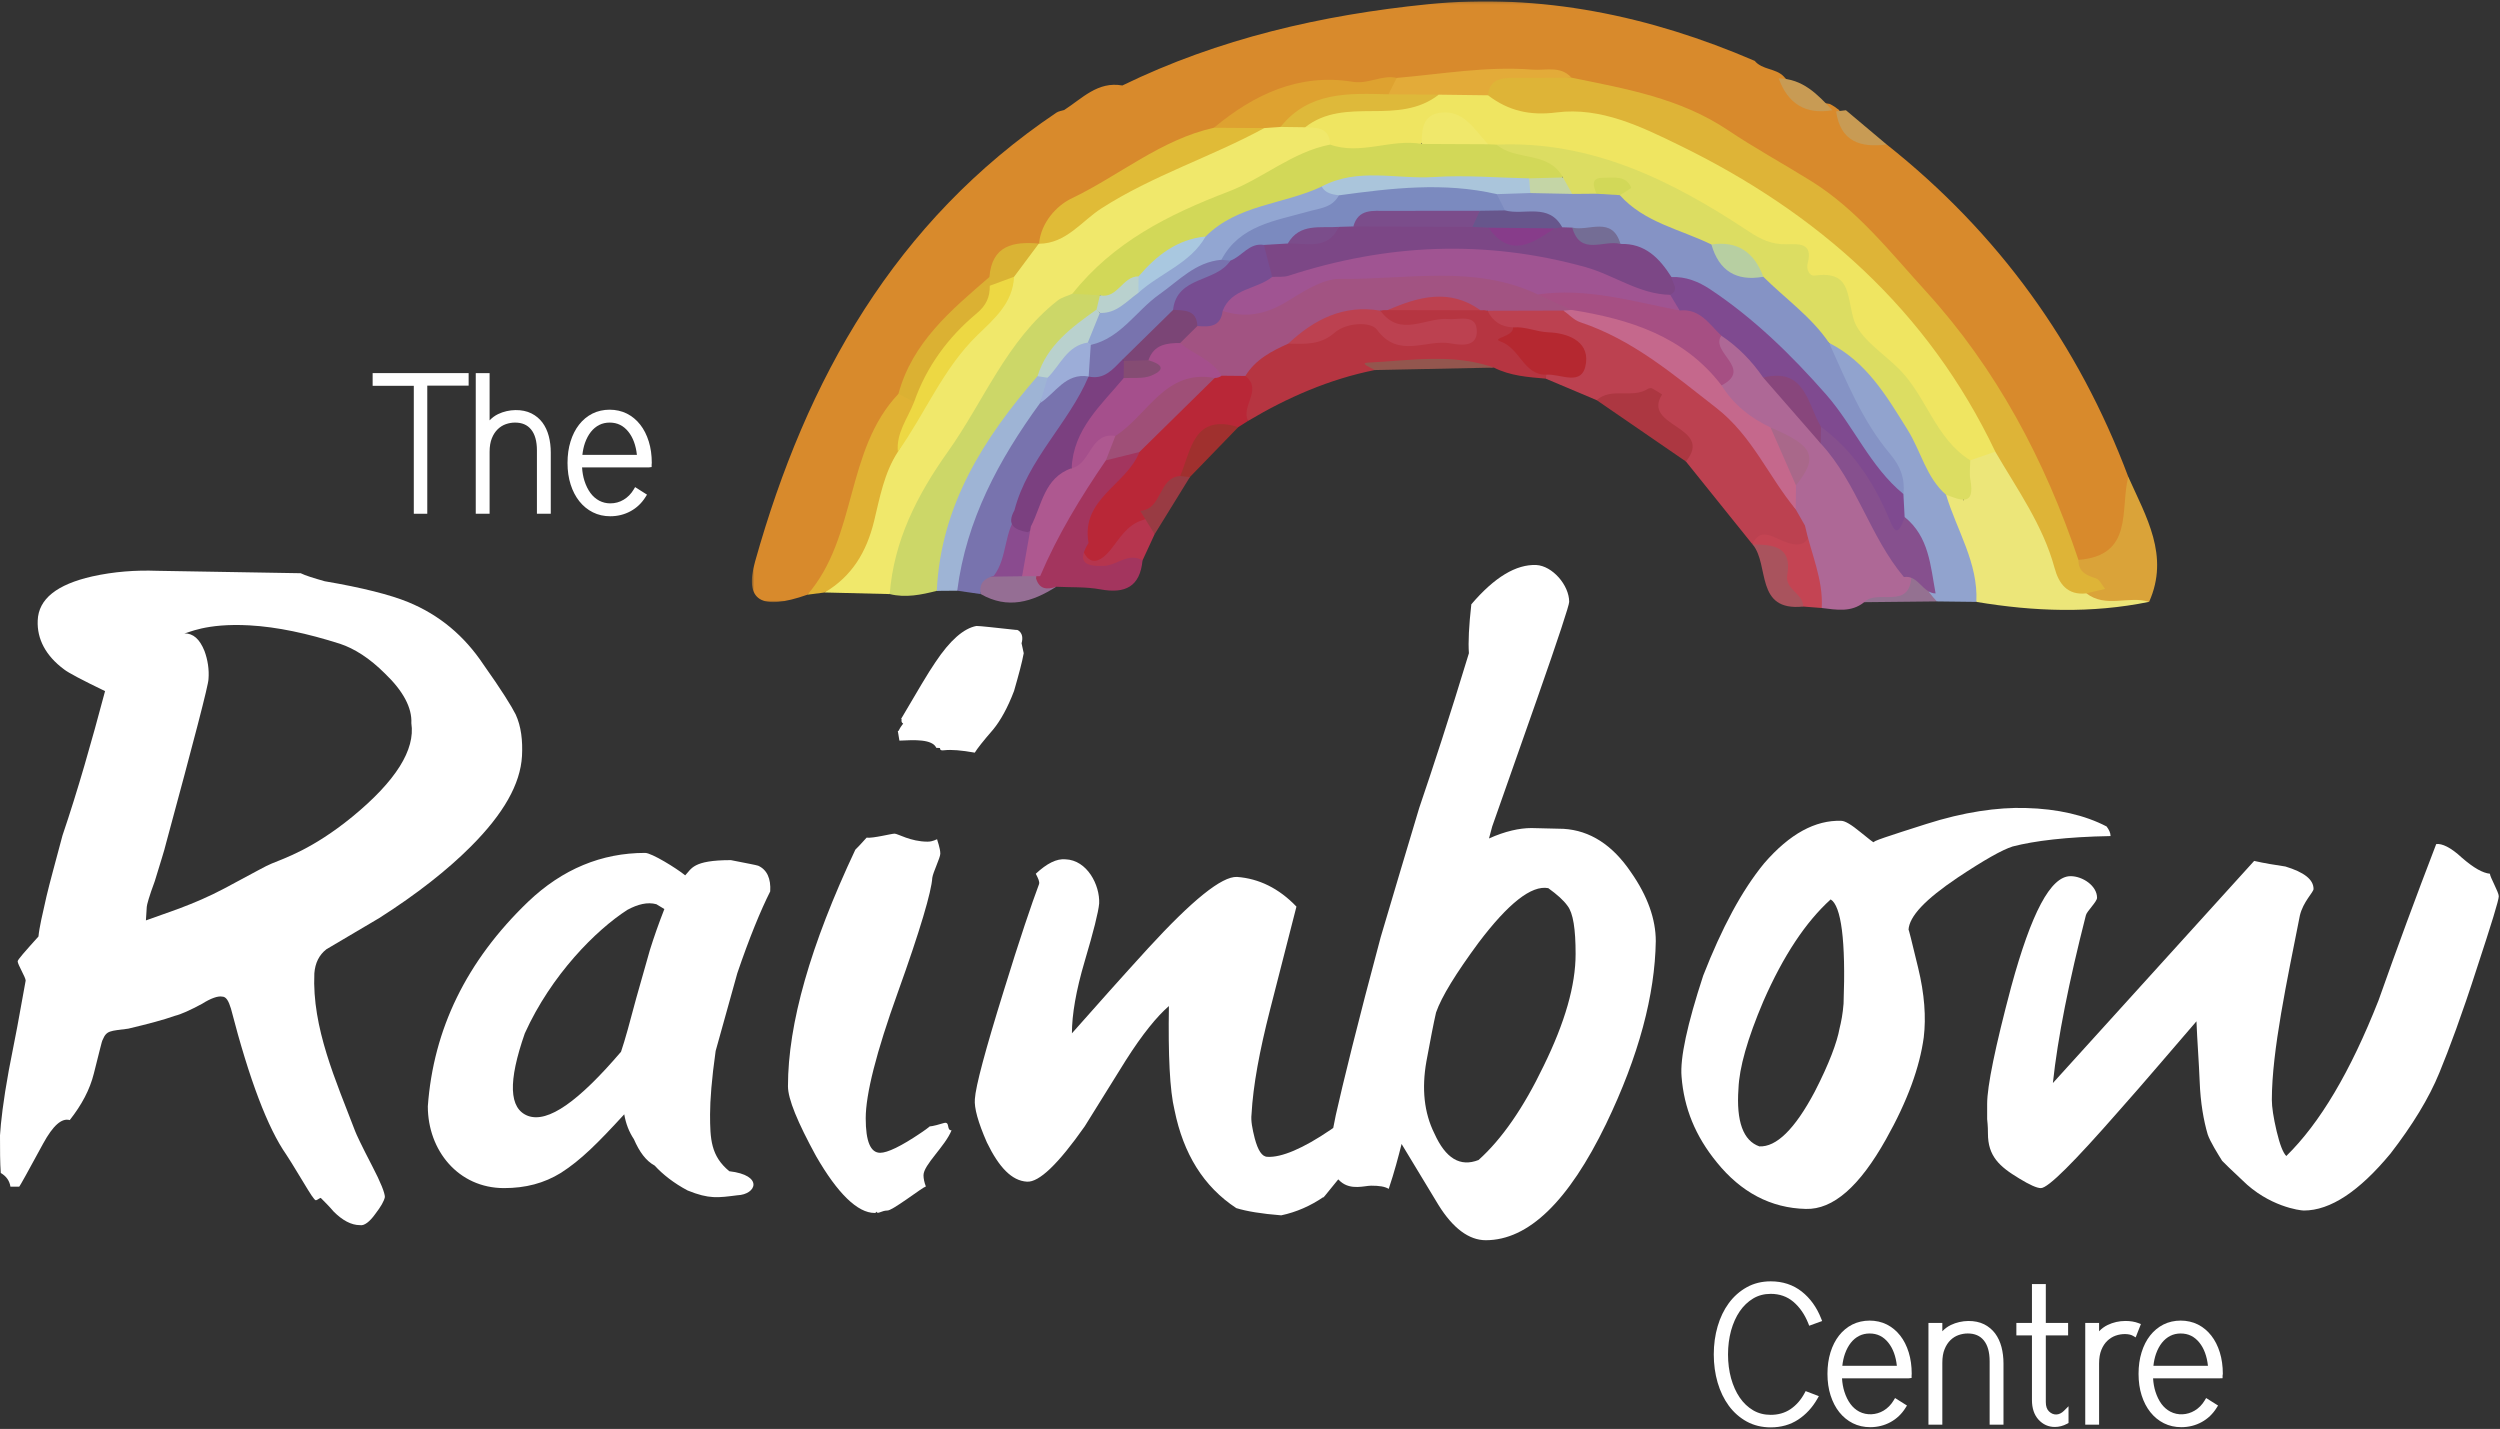 <?xml version="1.0" encoding="UTF-8"?>
<svg xmlns="http://www.w3.org/2000/svg" xmlns:xlink="http://www.w3.org/1999/xlink" width="999px" height="571px" viewBox="0 0 999 571" version="1.1">
  <rect x="0" y="0" width="999" height="571" fill="#333333" stroke="none"/>
  <title>Rainbow Centre Logo</title>
  <desc>Created with Sketch.</desc>
  <defs>
    <polygon id="path-1" points="2.565 0.177 553.964 0.177 553.964 240.206 2.565 240.206"></polygon>
  </defs>
  <g id="Page-1" stroke="none" stroke-width="1" fill="none" fill-rule="evenodd">
    <g id="Rainbow-Centre-Logo" transform="translate(0, -3)">
      <g id="Group" transform="translate(0, 226.951)" fill="#FFFFFF">
        <path d="M188.096,114.373 C178.809,123.667 166.635,133.284 151.568,142.887 L130.419,155.383 C127.532,157.635 125.929,160.841 125.614,165.001 C124.639,186.791 134.245,207.944 141.937,228.121 C142.281,229.089 144.508,233.894 148.681,241.898 C152.199,248.632 153.798,252.795 153.798,254.387 C153.49,255.997 152.199,258.246 149.969,261.139 C147.71,264.327 145.479,265.948 143.883,265.618 C140.337,265.618 136.827,263.696 133.305,260.168 C131.703,258.246 129.759,256.327 128.164,254.721 C127.224,255.047 127.224,255.363 126.249,255.685 C125.614,255.685 124.018,253.125 121.125,248.313 C117.273,241.898 115.043,238.384 114.387,237.419 C107.007,226.838 99.667,207.625 92.291,179.096 C91.316,175.901 90.344,174.291 88.749,174.291 C87.142,173.969 84.263,174.933 80.741,177.174 C75.94,179.742 72.426,181.348 69.858,181.979 C65.369,183.589 59.28,185.192 51.277,187.1 C43.901,188.082 42.617,187.752 41.014,191.596 C40.699,191.919 39.724,196.401 37.493,205.065 C35.897,211.465 32.667,217.543 27.869,223.639 C24.663,222.692 21.149,225.873 17.291,232.933 C11.206,244.146 8.004,249.916 7.684,250.242 L4.17,250.242 C3.833,247.99 2.574,246.072 0.312,244.788 C0,240.621 0,235.494 0,229.731 C0.312,224.611 1.284,215.94 3.514,203.774 C5.773,192.554 8.004,180.706 10.259,167.88 C10.259,166.607 7.057,161.472 7.057,160.196 C7.057,159.55 9.915,156.344 15.376,150.263 C15.688,146.742 16.979,141.295 18.575,134.242 C19.858,128.784 22.089,120.773 24.975,109.89 C31.067,91.947 36.528,72.724 41.982,52.216 C32.667,47.727 27.241,44.833 25.638,43.564 C18.262,38.107 14.748,31.383 15.067,24.014 C15.376,15.362 22.752,9.599 36.844,6.387 C45.504,4.468 54.163,3.826 62.795,4.142 L120.16,5.11 C122.071,6.064 125.277,7.035 129.759,8.316 C144.823,10.876 156.057,13.755 163.086,16.642 C175.603,21.777 185.529,30.099 193.213,41.635 C200.27,51.568 204.447,58.305 206.043,61.497 C208.281,66.309 208.908,72.082 208.589,78.156 C207.955,89.383 201.217,101.241 188.096,114.373 M153.798,45.16 C147.71,39.075 141.628,35.224 135.855,33.302 C122.734,29.138 110.866,26.571 99.667,25.943 C82.032,24.968 74.972,29.138 73.681,29.138 C77.224,29.138 79.773,31.383 81.713,36.188 C83.004,39.709 83.624,43.564 83.316,47.397 C83.316,49.646 77.543,71.756 66.341,113.089 C65.681,115.976 64.078,120.773 61.855,128.156 C59.589,134.242 58.649,137.766 58.649,138.412 L58.305,143.844 C65.99,140.972 77.032,137.766 89.724,131.036 C103.741,123.593 105.628,122.348 108.614,121.103 C113.653,118.993 124.965,115.341 140.681,102.518 C158.288,88.092 165.972,75.596 164.376,65.036 C164.688,58.94 161.174,52.216 153.798,45.16" id="Fill-1"></path>
        <path d="M294.632,164.937 L285.973,196.015 C284.377,207.228 283.742,215.88 283.742,221.327 C283.742,231.263 284.061,237.99 291.434,244.072 C305.21,245.675 302.324,253.373 294.632,253.685 C286.948,254.65 283.43,255.292 274.774,251.763 C269.313,248.877 264.824,245.348 261.629,241.834 C258.104,239.916 255.529,236.38 253.299,231.263 C251.387,228.384 250.107,225.174 249.448,221.327 C238.87,232.859 232.157,239.586 224.153,244.721 C217.409,248.877 210.033,250.813 201.401,250.813 C183.132,250.813 170.958,235.745 170.958,218.132 C173.189,187.362 186.334,160.121 211.008,136.405 C224.781,123.27 240.472,116.869 257.795,116.869 C260.37,116.869 270.277,122.961 273.799,125.834 C276.37,123.27 276.685,119.756 292.058,119.756 C298.49,121.029 302.005,121.678 302.98,121.993 C306.501,123.596 308.097,127.117 307.778,132.249 C303.919,139.933 299.43,150.837 294.632,164.937 M262.281,137.373 C258.735,136.405 254.909,137.373 250.731,139.607 C238.245,147.618 220.288,165.579 209.717,188.972 C203.004,208.196 203.316,219.082 211.008,221.969 C219.004,224.848 231.182,216.203 248.164,196.33 C249.792,191.533 251.703,184.476 254.253,174.873 L259.707,155.642 C261.309,150.525 263.221,145.057 265.48,139.298 L262.281,137.373" id="Fill-2"></path>
        <path d="M369.03,245.675 C369.03,246.965 369.349,248.568 369.976,250.164 C369.03,250.487 366.462,252.409 362.292,255.292 C358.115,258.171 355.572,259.774 354.597,259.774 C352.366,259.774 350.753,261.299 350.331,260.398 C350.058,259.809 350.427,260.742 349.483,260.742 C342.735,260.742 334.732,253.043 326.076,237.99 C318.728,224.533 314.87,215.238 314.87,210.114 C314.87,185.125 323.845,153.71 341.788,115.585 C342.735,114.621 344.338,113.025 346.285,110.781 C348.827,111.107 356.2,109.174 357.483,109.174 C358.771,109.174 363.888,112.376 370.632,112.376 C372.863,112.376 374.154,111.415 374.466,111.415 C374.466,111.749 375.749,114.951 375.749,117.181 C375.749,118.791 372.863,124.557 372.544,126.802 C372.232,132.249 367.753,147.618 358.771,172.621 C350.118,196.65 345.941,213.32 345.941,222.923 C345.941,232.231 347.888,236.706 351.714,236.706 C354.597,236.706 360.061,234.136 368.061,228.696 C374.774,224.214 367.764,227.657 377.04,224.848 C379.852,223.99 378.005,227.728 380.235,227.728 C377.668,234.136 369.03,241.511 369.03,245.675 M409.079,37.071 C408.448,40.599 407.157,45.411 405.218,52.146 C402.675,58.865 399.792,63.993 396.906,67.521 C392.728,72.326 390.498,75.206 389.523,76.809 C384.097,75.848 380.235,75.532 377.349,75.848 C375.118,76.174 375.856,74.951 375.537,74.951 L374.154,74.89 C372.544,71.369 365.494,71.692 359.405,72.004 L358.771,68.163 C359.405,68.163 358.671,68.078 360.92,65.199 C359.643,64.557 360.689,63.039 360.061,63.351 C366.462,52.458 370.948,44.763 373.835,40.599 C379.608,31.947 385.044,27.149 390.179,26.184 C391.789,26.184 397.218,26.826 406.193,27.784 C406.193,27.468 409.501,28.617 408.218,33.099 L409.079,37.071" id="Fill-3"></path>
        <path d="M651.708,124.554 C644.328,113.663 635.353,107.89 624.782,107.249 L611.977,106.94 C607.172,106.94 601.406,108.217 594.998,111.103 L596.289,106.298 C596.92,104.362 603.002,87.383 614.208,55.344 C622.867,30.667 627.045,17.851 627.045,16.575 C627.045,9.837 620.3,2.156 613.892,1.826 C605.889,1.507 597.229,6.638 587.942,17.528 C586.977,26.181 586.651,32.596 586.977,37.075 C579.286,62.397 572.566,82.905 567.112,98.922 C561.988,115.901 556.871,133.206 551.729,150.522 C542.441,185.121 536.661,208.834 533.782,221.643 C533.41,223.511 533.08,225.192 532.761,226.774 C532.452,226.987 532.154,227.203 531.835,227.423 C520.601,235.1 511.977,238.628 506.509,238.316 C504.285,238.316 502.683,235.749 501.392,230.937 C500.424,227.096 499.796,223.894 500.108,221.327 C500.736,209.795 503.31,196.011 507.48,179.667 L518.058,138.33 C511.002,130.954 502.995,127.114 494.335,126.472 C488.246,126.164 476.388,135.781 458.775,154.99 C448.523,166.217 438.253,177.742 428.338,188.969 C428.338,181.589 429.941,171.976 433.455,160.128 C436.97,148.259 438.916,140.571 439.228,137.057 C439.544,129.692 434.427,119.756 425.771,119.429 C422.253,119.107 418.388,121.025 413.902,125.195 C414.881,127.114 415.508,128.394 415.193,129.366 C412.306,137.057 407.505,151.149 401.097,171.976 C393.725,195.689 389.863,210.111 389.554,215.242 C389.242,218.77 390.838,224.529 394.352,232.547 C399.157,242.476 404.31,247.923 410.391,248.242 C415.193,248.565 422.884,241.196 433.455,226.139 C438.916,217.487 444.345,208.511 449.806,199.859 C456.523,189.281 462.296,182.224 467.094,178.068 C466.785,197.621 467.413,211.706 469.353,219.717 C472.867,237.022 480.87,250.16 494.023,258.813 C498.2,260.09 503.941,261.058 511.977,261.699 C518.058,260.419 523.807,257.859 528.941,254.324 C527.885,255.82 529.803,253.469 534.761,247.327 C535.073,247.632 535.385,247.93 535.729,248.242 C539.863,251.763 545.321,249.848 547.903,249.848 C551.098,249.848 553.328,250.16 554.931,251.125 C557.19,244.394 558.789,238.316 560.073,233.182 C564.881,241.196 569.991,249.519 574.796,257.529 C580.569,266.834 586.977,271.639 593.715,271.639 C610.693,271.639 626.725,256.249 641.786,225.171 C654.913,197.933 661.314,173.571 661.651,152.118 C661.651,143.451 658.449,134.171 651.708,124.554 M616.786,202.096 C608.775,218.77 600.115,231.26 590.828,239.589 C583.456,242.476 577.676,238.948 573.193,229.011 C569.052,220.678 568.076,211.065 569.991,200.182 C571.594,191.529 572.878,184.806 573.849,180.628 C576.08,174.228 581.853,164.933 590.828,152.752 C602.69,137.057 611.977,129.692 618.69,130.954 C622.247,133.522 624.782,135.781 626.381,138.018 C628.64,140.905 629.612,147.305 629.612,157.242 C629.612,169.731 625.435,184.472 616.786,202.096" id="Fill-4"></path>
        <path d="M804.279,114.295 C800.137,115.585 792.761,119.756 782.191,126.798 C769.35,135.451 762.939,142.181 762.644,147.618 C762.644,146.99 763.921,152.11 766.467,162.688 C769.045,173.263 769.698,182.554 768.733,190.564 C767.123,202.419 762.325,215.877 753.659,231.263 C743.08,250.16 732.502,259.448 721.616,259.136 C707.534,258.813 695.665,252.412 686.066,240.558 C677.41,229.979 672.921,218.77 671.949,206.26 C671.311,198.898 674.204,185.44 680.605,165.887 C687.981,146.99 695.985,131.937 704.953,121.025 C715.219,109.171 725.446,103.724 735.722,104.046 C737.314,104.046 739.885,105.656 743.393,108.536 C746.942,111.422 748.549,112.699 748.868,112.699 C747.577,112.376 754.634,110.139 769.698,105.33 C784.751,100.518 798.191,98.6 809.425,98.926 C822.24,99.241 833.123,101.802 841.786,106.298 C842.755,107.575 843.382,108.859 843.382,110.139 C825.772,110.454 812.946,112.057 804.279,114.295 M736.687,177.107 C737.627,151.788 735.722,138.011 731.538,135.451 C721.616,144.433 712.644,157.876 704.641,176.146 C698.24,191.206 695.009,202.745 694.694,211.065 C693.754,224.221 696.612,231.905 703.041,234.143 C709.751,234.465 717.134,227.423 725.137,212.348 C730.914,201.135 734.112,192.483 735.08,187.029 C735.722,184.476 736.371,181.27 736.687,177.107" id="Fill-5"></path>
        <path d="M989.847,162.688 C983.769,181.589 978.627,195.369 974.794,204.664 C970.624,214.912 963.904,225.813 955.241,237.022 C942.748,252.093 931.209,259.774 920.627,259.774 C919.031,259.774 906.553,258.171 895.967,247.6 C891.485,243.433 888.904,240.88 887.964,239.912 C886.368,237.352 883.152,232.228 882.191,229.341 C880.599,223.894 879.311,216.838 878.989,208.199 C878.67,200.182 878.021,192.16 877.705,184.164 C867.439,196.011 857.191,208.199 846.638,220.047 C828.687,240.554 818.425,250.816 815.538,250.816 C813.932,250.816 811.059,249.519 806.875,246.969 C798.879,242.164 794.382,237.994 794.382,229.011 C794.382,228.057 794.382,226.139 794.066,223.253 L794.066,217.16 C794.066,210.111 797.283,194.405 803.669,170.38 C811.708,140.905 819.407,126.164 827.396,126.164 C832.201,126.164 837.981,130 837.981,134.802 C837.981,136.408 833.797,140.263 833.499,141.869 C826.74,168.447 822.279,190.564 820.332,208.834 L900.762,120.071 C904.943,121.025 909.109,121.681 913.265,122.309 C920.627,124.554 924.492,127.447 924.492,131.288 C924.492,132.564 920.322,136.408 919.031,141.869 C913.921,167.813 907.829,196.011 907.829,215.554 C907.829,218.44 908.46,222.611 909.737,228.057 C911.035,233.511 912.312,236.71 913.602,237.994 C927.028,224.848 939.212,204.341 950.453,175.823 C957.815,154.99 965.5,134.171 973.51,113.341 C975.773,113.029 979.287,114.617 983.769,118.788 C988.574,122.958 992.085,124.88 994.971,125.195 C994.971,126.479 998.51,132.564 998.51,134.171 C998.51,135.781 995.638,145.061 989.847,162.688" id="Fill-6"></path>
      </g>
      <g id="The" transform="translate(145.391, 148.937)" fill="#FFFFFF">
        <polyline id="Fill-7" points="25.348 59.358 19.965 59.358 19.965 8.234 3.514 8.234 3.514 3.156 41.876 3.156 41.876 8.163 25.348 8.163 25.348 59.358"></polyline>
        <path d="M74.699,59.358 L69.163,59.358 L69.163,34.011 C69.163,30.383 68.376,27.585 66.834,25.684 C65.312,23.823 63.213,22.926 60.401,22.926 C59.188,22.926 57.965,23.135 56.752,23.553 C55.575,23.965 54.49,24.638 53.536,25.546 C52.568,26.465 51.773,27.677 51.174,29.145 C50.564,30.628 50.252,32.468 50.252,34.628 L50.252,59.358 L44.72,59.358 L44.72,3.156 L50.252,3.156 L50.252,22.043 C51.245,20.986 52.383,20.145 53.67,19.528 C57.958,17.458 63.365,17.429 66.993,19.27 C68.756,20.163 70.231,21.394 71.376,22.929 C72.5,24.447 73.348,26.266 73.897,28.333 C74.429,30.358 74.699,32.567 74.699,34.911 L74.699,59.358" id="Fill-8"></path>
        <path d="M98.454,60.358 C95.94,60.358 93.607,59.83 91.518,58.784 C89.436,57.745 87.624,56.263 86.121,54.38 C84.631,52.507 83.454,50.252 82.631,47.656 C81.805,45.075 81.39,42.188 81.39,39.064 C81.39,35.94 81.791,33.053 82.592,30.486 C83.394,27.883 84.546,25.617 86.004,23.759 C87.472,21.872 89.259,20.39 91.319,19.344 C95.454,17.252 100.997,17.259 105.128,19.344 C107.185,20.39 108.972,21.872 110.447,23.759 C111.905,25.614 113.05,27.876 113.859,30.486 C114.66,33.06 115.064,35.95 115.064,39.064 C115.064,39.231 115.043,39.415 115.004,39.621 L115.004,40.692 L113.905,40.837 L87.202,40.837 C87.312,42.752 87.631,44.539 88.142,46.16 C88.741,48.06 89.557,49.706 90.557,51.071 C91.529,52.39 92.717,53.422 94.071,54.142 C95.422,54.844 96.89,55.209 98.454,55.209 C100.426,55.209 102.188,54.731 103.823,53.745 C105.451,52.773 106.802,51.397 107.834,49.66 L108.398,48.709 L113.149,51.72 L112.585,52.628 C111.064,55.075 109.046,57.004 106.582,58.341 C104.128,59.685 101.394,60.358 98.454,60.358 M87.327,35.833 L109.117,35.833 C108.706,32.025 107.568,28.922 105.724,26.606 C103.741,24.131 101.295,22.926 98.224,22.926 C96.713,22.926 95.309,23.241 94.057,23.876 C92.795,24.521 91.674,25.447 90.727,26.645 C89.756,27.876 88.961,29.365 88.358,31.075 C87.869,32.497 87.518,34.092 87.327,35.833" id="Fill-9"></path>
      </g>
      <g id="Centre" transform="translate(684.399, 514.186)" fill="#FFFFFF">
        <path d="M23.184,59.192 C19.642,59.192 16.418,58.408 13.596,56.865 C10.805,55.33 8.394,53.213 6.44,50.564 C4.496,47.919 2.993,44.805 1.972,41.312 C0.947,37.823 0.426,34.036 0.426,30.05 C0.426,26.071 0.947,22.28 1.972,18.798 C2.993,15.294 4.496,12.184 6.436,9.543 C8.387,6.894 10.798,4.762 13.592,3.209 C16.383,1.638 19.614,0.837 23.184,0.837 C27.968,0.837 32.131,2.209 35.567,4.908 C38.958,7.578 41.564,11.199 43.319,15.667 L43.724,16.692 L38.56,18.578 L38.177,17.606 C36.759,14.05 34.755,11.153 32.213,9 C29.738,6.901 26.699,5.837 23.184,5.837 C20.575,5.837 18.216,6.457 16.167,7.688 C14.082,8.94 12.28,10.663 10.812,12.805 C9.326,14.972 8.163,17.56 7.34,20.504 C6.535,23.458 6.117,26.674 6.117,30.05 C6.117,33.433 6.535,36.649 7.34,39.596 C8.163,42.536 9.326,45.131 10.812,47.302 C12.266,49.433 14.075,51.142 16.16,52.373 C18.206,53.578 20.567,54.185 23.184,54.185 C26.181,54.185 28.837,53.426 31.078,51.915 C33.362,50.373 35.252,48.22 36.688,45.536 L37.138,44.699 L42.419,46.713 L41.798,47.805 C39.823,51.266 37.248,54.06 34.146,56.092 C31.021,58.146 27.333,59.192 23.184,59.192" id="Fill-10"></path>
        <path d="M62.929,59.114 C60.404,59.114 58.071,58.585 55.982,57.539 C53.912,56.504 52.099,55.014 50.589,53.128 C49.114,51.287 47.936,49.025 47.099,46.404 C46.273,43.848 45.855,40.958 45.855,37.812 C45.855,34.706 46.252,31.819 47.053,29.234 C47.855,26.638 49.007,24.372 50.468,22.507 C51.926,20.642 53.713,19.153 55.78,18.099 C59.951,16 65.468,16.007 69.6,18.092 C71.653,19.145 73.447,20.628 74.915,22.507 C76.373,24.355 77.518,26.617 78.326,29.234 C79.121,31.816 79.522,34.695 79.522,37.812 C79.522,37.982 79.504,38.174 79.472,38.369 L79.472,39.447 L78.38,39.585 L51.667,39.585 C51.78,41.504 52.099,43.291 52.614,44.908 C53.202,46.794 54.018,48.451 55.032,49.833 C55.997,51.149 57.174,52.177 58.539,52.897 C61.557,54.479 65.351,54.263 68.291,52.493 C69.912,51.521 71.263,50.149 72.302,48.408 L72.865,47.465 L77.624,50.461 L77.061,51.369 C75.532,53.83 73.507,55.756 71.043,57.096 C68.596,58.433 65.862,59.114 62.929,59.114 M51.794,34.582 L73.585,34.582 C73.181,30.777 72.036,27.677 70.188,25.358 C68.202,22.876 65.756,21.674 62.695,21.674 C61.188,21.674 59.784,21.989 58.518,22.628 C57.256,23.27 56.163,24.174 55.188,25.401 C54.238,26.603 53.443,28.089 52.834,29.823 C52.33,31.245 51.986,32.841 51.794,34.582" id="Fill-11"></path>
        <path d="M116.195,58.11 L110.66,58.11 L110.66,32.77 C110.66,29.142 109.88,26.337 108.33,24.436 C106.816,22.578 104.71,21.67 101.905,21.67 C100.692,21.67 99.493,21.876 98.241,22.305 C97.057,22.723 96.004,23.376 95.025,24.312 C94.068,25.231 93.273,26.443 92.678,27.904 C92.061,29.369 91.756,31.209 91.756,33.387 L91.756,58.11 L86.21,58.11 L86.21,17.447 L91.756,17.447 L91.756,20.794 C92.749,19.738 93.887,18.897 95.171,18.28 C99.483,16.202 104.869,16.181 108.497,18.014 C110.27,18.922 111.742,20.16 112.873,21.684 C113.997,23.199 114.844,25.018 115.394,27.085 C115.922,29.117 116.195,31.326 116.195,33.663 L116.195,58.11" id="Fill-12"></path>
        <path d="M136.717,59.029 C134.164,59.029 131.965,58.05 130.195,56.11 C128.454,54.192 127.568,51.557 127.568,48.273 L127.568,22.443 L121.341,22.443 L121.341,17.447 L127.568,17.447 L127.568,1.915 L133.11,1.915 L133.11,17.447 L142.018,17.447 L142.018,22.443 L133.11,22.443 L133.11,49.107 C133.11,50.748 133.532,51.993 134.362,52.794 C136.128,54.536 138.465,54.461 140.344,52.582 L142.185,50.748 L142.185,57.447 L141.617,57.752 C140.029,58.599 138.38,59.029 136.717,59.029" id="Fill-13"></path>
        <path d="M154.398,58.11 L148.866,58.11 L148.866,17.447 L154.398,17.447 L154.398,20.794 C155.391,19.738 156.529,18.897 157.813,18.28 C160.032,17.213 162.426,16.67 164.93,16.67 C166.884,16.67 168.618,16.958 170.086,17.518 L171.107,17.904 L169.015,23.238 L167.93,22.603 C166.486,21.762 163.6,21.603 160.919,22.564 C159.727,23.007 158.642,23.688 157.688,24.603 C156.717,25.521 155.922,26.727 155.32,28.195 C154.71,29.681 154.398,31.518 154.398,33.663 L154.398,58.11" id="Fill-14"></path>
        <path d="M187.228,59.114 C184.72,59.114 182.384,58.585 180.284,57.539 C178.206,56.5 176.398,55.014 174.894,53.128 C173.398,51.263 172.228,49 171.401,46.404 C170.579,43.837 170.164,40.943 170.164,37.812 C170.164,34.699 170.568,31.816 171.366,29.234 C172.174,26.61 173.327,24.348 174.777,22.507 C176.245,20.628 178.04,19.145 180.093,18.099 C184.217,16 189.749,16 193.908,18.092 C195.972,19.153 197.76,20.635 199.224,22.514 C200.685,24.372 201.838,26.638 202.639,29.234 C203.433,31.816 203.845,34.699 203.845,37.812 C203.845,38.043 203.809,38.263 203.745,38.468 L203.745,39.546 L202.678,39.585 L175.969,39.585 C176.082,41.5 176.398,43.287 176.915,44.908 C177.511,46.794 178.323,48.454 179.33,49.833 C180.309,51.149 181.497,52.181 182.852,52.897 C185.916,54.507 189.618,54.273 192.589,52.493 C194.224,51.521 195.575,50.146 196.607,48.408 L197.171,47.465 L201.937,50.461 L201.366,51.376 C199.83,53.837 197.813,55.763 195.355,57.096 C192.908,58.433 190.167,59.114 187.228,59.114 M176.107,34.582 L197.898,34.582 C197.483,30.755 196.338,27.656 194.504,25.358 C192.511,22.876 190.054,21.674 186.997,21.674 C185.494,21.674 184.096,21.989 182.834,22.628 C181.568,23.27 180.451,24.202 179.504,25.394 C178.529,26.624 177.735,28.114 177.139,29.823 C176.642,31.245 176.291,32.848 176.107,34.582" id="Fill-15"></path>
      </g>
      <g id="Rainbow" transform="translate(297.873, 0)">
        <path d="M423.399,213.033 C427.952,223.543 441.76,232.189 430.09,245.958 C427.601,245.774 425.179,245.582 422.704,245.377 C418.235,243.093 413.299,240.575 413.491,234.969 C413.867,226.657 407.977,223.937 402.491,220.579 L402.37,220.455 C403.086,214.483 402.317,205.937 411.774,214.987 C414.636,208.274 421.289,224.366 423.399,213.033" id="Fill-43" fill="#C44453"></path>
        <path d="M158.685,226.93 C152.628,231.901 145.678,235.781 137.965,232.664 C130.905,229.802 125.642,224.972 137.107,219.955 C138.88,226.763 141.731,225.44 143.419,220.292 C145.77,212.909 149.107,207.302 157.738,207.132 C161.859,208.898 162.972,212.518 163.515,216.479 C161.912,219.955 160.316,223.44 158.685,226.93" id="Fill-44" fill="#B6354E"></path>
        <path d="M402.494,220.579 C410.608,220.632 418.324,221.288 416.324,232.731 C415.285,238.604 422.7,240.1 422.7,245.377 C403.285,247.423 409.317,228.735 402.494,220.579" id="Fill-45" fill="#A9535D"></path>
        <path d="M117.763,233.235 C119.905,234.639 122.05,236.061 124.188,237.472 C114.642,243.554 104.841,246.568 94.064,240.405 C92.841,236.87 91.525,233.267 97.614,233.44 C101.298,230.079 105.614,229.057 110.472,229.547 C113.298,229.958 115.869,230.944 117.763,233.235" id="Fill-46" fill="#956E94"></path>
        <path d="M475.569,240.143 C475.881,241.189 476.072,242.274 476.072,243.327 C466.395,243.451 456.721,243.511 447.044,243.632 C445.984,242.671 439.757,243.128 445.335,240.334 C450.803,237.543 460.168,244.387 462.92,233.568 C470.984,228.366 471.725,237.164 475.569,240.143" id="Fill-47" fill="#947191"></path>
        <path d="M107.497,206.905 C107.702,211.075 109.816,213.32 114.071,213.373 C118.901,221.072 115.5,227.306 110.557,233.27 C106.241,233.338 101.926,233.416 97.578,233.437 C100.951,224.639 95.578,212.55 107.497,206.905" id="Fill-48" fill="#8A4B8F"></path>
        <g id="Group-51" transform="translate(0, 3.408)">
          <mask id="mask-2" fill="white">
            <use xlink:href="#path-1"></use>
          </mask>
          <g id="Clip-50"></g>
          <path d="M456.048,57.337 C500.565,92.632 532.633,136.958 552.583,190.118 C556.442,215.206 552.746,222.462 534.665,225.653 C523.725,219.827 521.434,208.323 517.601,198.228 C502.743,159.153 477.129,128.39 448.03,98.876 C431.491,82.061 413.296,69.724 393.856,57.319 C373.111,44.06 349.934,39.876 327.239,33.323 C305.632,29.858 284.228,32.699 262.848,35.326 C237.075,34.539 212.011,37.227 189.838,52.142 C172.802,59.429 157.167,69.458 140.561,77.646 C131.844,81.968 126.078,88.901 120.472,96.312 C119.507,97.447 118.302,98.344 117.011,99.1 C109.015,100.671 102.27,104.039 98.983,112.188 C85.749,126.809 70.692,140.05 63.199,159.029 C54.826,175.802 45.11,191.94 43.447,211.316 C42.397,223.37 33.653,230.504 24.759,237.238 C6.33,243.71 -0.585,239.738 3.876,223.919 C24.333,151.05 59.77,88.011 124.27,44.607 C125.132,44.025 126.33,43.887 127.362,43.557 C134.564,38.954 140.766,31.986 150.621,33.752 C189.121,15.018 230.331,5.571 272.48,1.309 C317.866,-3.284 361.53,5.918 403.313,23.915 C406.32,27.575 411.721,26.816 414.891,30.131 C419.75,35.858 425.555,40.138 433.299,41.124 C434.608,41.787 435.867,42.61 437.03,43.557 C440.838,51.631 448.838,53.915 456.048,57.337" id="Fill-49" fill="#D88A2C" mask="url(#mask-2)"></path>
        </g>
        <path d="M57.656,240.394 C49,240.164 40.344,239.944 31.653,239.753 C46.83,223.575 47,200.511 58.029,182.447 C67.975,155.83 90.837,137.866 104.011,113.433 C106.188,106.745 112.185,104.046 117.242,100.327 L117.334,100.397 C143.022,76.561 174.547,63.394 206.752,51.511 C209.267,50.667 211.784,50.163 214.384,49.929 C217.926,49.646 221.44,49.621 224.983,49.929 C230.416,50.951 235.731,52.135 235.128,59.507 C225.015,72.007 209.465,76.475 195.944,82.28 C172.486,92.323 151.454,105.132 132.816,122.249 C110.217,137.178 101.355,162.749 85.61,182.958 C72.085,200.235 67.943,221.742 57.656,240.394" id="Fill-52" fill="#F0E86B"></path>
        <path d="M402.374,220.451 C393.512,209.423 384.682,198.433 375.824,187.419 C367.108,174.639 359.65,159.986 340.157,162.901 C333.327,160.036 326.607,157.167 319.81,154.309 C319.81,154.309 319.373,152.727 319.746,152.093 C322.093,149.465 329.388,150.727 328.778,145.639 C328.388,142.103 324.462,141.11 321.324,140.469 C315.554,139.242 309.551,138.944 303.859,137.117 C299.437,134.557 293.278,132.66 297.334,125.557 C305.852,120.89 315.125,122.568 324.093,123.681 C366.962,138.004 400.402,164.025 422.572,203.841 C424.572,206.518 425.891,209.391 426.001,212.738 C425.214,223.689 417.927,220.77 412.374,218.192 C407.689,216.004 404.803,215.465 402.374,220.451" id="Fill-53" fill="#BC4150"></path>
        <path d="M423.399,213.033 C422.154,210.862 420.916,208.717 419.693,206.533 C417.547,203.93 417.891,200.795 417.693,197.788 C423.863,186.43 418.753,180.49 407.945,177.242 C400.718,171.845 391.43,168.568 388.484,158.685 C389.973,153.16 389.604,147.99 386.824,142.774 C384.998,139.383 385.831,136.366 390.225,135.405 C399.718,136.961 404.118,144.678 409.579,151.231 C417.037,160.837 425.239,169.788 432.977,179.228 C448.009,194.742 455.321,214.987 465.906,233.235 C465.335,246.98 452.236,238.206 447.048,243.636 C441.867,247.831 435.92,246.653 430.09,245.958 C430.76,234.416 425.728,224.008 423.399,213.033" id="Fill-54" fill="#AE6896"></path>
        <path d="M57.656,240.394 C59.319,219.001 68.631,200.791 80.802,183.639 C95.298,163.345 104.327,139.057 124.784,123.071 C126.419,121.791 128.646,121.288 130.625,120.394 C133.649,118.252 136.82,117.515 140.281,119.245 C142.334,121.149 142.735,123.522 142.107,126.128 C135.362,136.919 124.188,144.174 118.412,155.745 C101.071,178.476 85.894,202.291 81.578,231.387 C81.096,234.611 80.202,237.912 76.461,239.104 C70.259,240.685 64.032,241.969 57.656,240.394" id="Fill-55" fill="#CCD768"></path>
        <path d="M560.92,243.497 C537.895,248.21 514.86,247.363 491.881,243.519 C485.732,229.604 477.909,216.252 478.562,200.231 C482.824,197.947 486.253,197.458 486.849,203.192 C487.817,198.345 483.906,192.302 487.909,186.947 C490.842,183.398 494.594,181.784 499.229,182.298 C513.597,191.54 518.03,207.295 524.629,221.554 C527.661,227.962 528.92,235.401 537.463,237.143 C544.871,240.788 554.495,236.409 560.92,243.497" id="Fill-56" fill="#ECE679"></path>
        <path d="M296.575,127.185 C298.629,131.454 302.029,133.66 306.778,133.83 C309.118,135.057 303.32,137.745 308.604,139.887 C313.349,141.827 318.724,146.242 320.033,152.731 L319.81,154.305 C312.728,153.696 305.632,153.22 299.093,149.891 C283.175,148.472 267.256,146.539 251.448,150.876 C233.359,154.518 216.667,161.784 200.869,171.192 C194.976,165.518 198.38,158.742 198.579,152.32 C201.582,143.277 208.838,139.444 217.242,136.961 C237.788,123.802 259.192,137.703 280.082,135.823 C270.487,134.508 257.77,142.227 253.423,126.171 C254.824,124.99 256.646,124.114 258.391,123.593 C269.593,122.128 280.802,121.791 292.005,123.784 C293.856,124.465 295.338,125.628 296.575,127.185" id="Fill-57" fill="#B63541"></path>
        <path d="M479.775,200.685 C484.023,214.884 492.661,227.884 491.881,243.515 C486.651,243.455 481.356,243.416 476.076,243.327 C475.023,242.178 474.023,240.99 473.076,239.753 C468.76,229.77 467.012,218.756 460.441,209.713 C459.271,206.674 458.814,203.494 458.562,200.281 C456.186,182.142 439.037,171.6 434.984,154.227 C433.927,149.667 429.445,145.891 432.04,140.508 C444.509,135.827 451.076,146.735 455.675,153.11 C466.019,167.423 476.328,182.54 479.775,200.685" id="Fill-58" fill="#91A3CE"></path>
        <path d="M199.777,153.227 C206.813,158.788 197.83,165.376 200.869,171.192 C199.572,172.025 198.27,172.827 196.951,173.664 C185.036,175.894 180.32,185.923 174.288,194.501 C168.543,199.504 166.887,208.469 158.483,210.912 C152.394,212.862 149.561,218.192 145.855,222.753 C140.419,229.359 136.103,228.494 133.873,219.955 C131.075,202.338 145.735,194.217 154.114,182.685 C163.944,171.635 173.203,159.962 186.089,152.036 C187.547,151.341 189.061,150.876 190.689,150.607 C194.04,150.316 197.288,150.607 199.777,153.227" id="Fill-59" fill="#B92737"></path>
        <path d="M94.064,240.405 C90.947,239.976 87.777,239.497 84.631,239.04 C77.809,224.174 88.121,212.132 91.919,199.291 C96.21,185.192 106.415,173.958 114.961,162.064 C121.273,156.848 126.784,148.178 137.387,153.227 C140.075,164.965 130.851,172.401 125.703,180.915 C120.327,189.866 114.589,198.628 109.44,207.752 C103.039,214.94 104.979,225.579 99.266,233.079 C95.522,234.118 93.153,236.097 94.064,240.405" id="Fill-60" fill="#7873AE"></path>
        <path d="M60.915,183.554 C55.401,192.025 53.688,201.916 51.369,211.408 C48.365,223.604 42.568,233.306 31.653,239.753 C29.362,240.019 27.053,240.338 24.762,240.646 C44.823,217.504 39.741,182.965 61.146,160.38 C64.972,158.901 67.117,160.933 68.745,164.071 C66.514,170.717 64.628,177.511 60.915,183.554" id="Fill-61" fill="#E0B234"></path>
        <path d="M117.731,164.071 C101.241,186.692 88.263,210.791 84.635,239.043 C81.922,239.072 79.181,239.111 76.468,239.111 C78.064,204.979 95.185,178.107 116.699,153.327 C118.1,152.277 119.564,152.235 121.046,153.135 C123.047,157.688 118.901,160.451 117.731,164.071" id="Fill-62" fill="#9EB4D5"></path>
        <path d="M560.92,243.497 C552.754,240.941 543.587,246.1 535.863,240.1 C538.697,234.699 526.714,232.866 532.665,226.724 C554.871,225.029 549.246,206.579 552.587,193.525 C559.697,209.465 569.154,225.029 560.92,243.497" id="Fill-63" fill="#DAA339"></path>
        <path d="M157.426,183.642 C152.369,196.717 133.937,202.295 137.107,219.951 C132.447,227.529 135.536,229.43 143.252,229.132 C148.504,228.901 153.029,223.632 158.681,226.926 C157.681,237.487 151.706,240.327 141.852,238.511 C136.107,237.44 130.075,237.763 124.185,237.465 C120.532,238.717 117.44,238.54 116.132,234.143 C117.958,213.71 130.905,199.185 142.883,184.178 C147.649,182.206 152.394,179.625 157.426,183.642" id="Fill-64" fill="#A3355E"></path>
        <path d="M340.154,162.898 C346.157,157.596 354.391,162.437 360.678,158.362 C361.108,158.118 361.902,157.993 362.306,158.199 C363.678,158.908 364.966,159.798 366.306,160.628 C357.966,173.667 387.285,173.284 375.824,187.416 C363.927,179.256 352.015,171.068 340.154,162.898" id="Fill-65" fill="#AC3741"></path>
        <path d="M173.742,193.22 C178.146,182.763 179.057,168.192 196.947,173.667 C190.49,180.313 184.061,186.965 177.628,193.603 C176.146,195.274 174.855,195.167 173.742,193.22" id="Fill-66" fill="#A0302E"></path>
        <path d="M251.448,150.876 C250.189,149.961 244.994,148.096 248.873,147.898 C265.565,147.089 282.597,144.057 299.09,149.891 C283.203,150.235 267.331,150.557 251.448,150.876" id="Fill-67" fill="#93564E"></path>
        <path d="M173.742,193.22 C175.032,193.373 176.316,193.518 177.628,193.603 C172.944,201.256 168.203,208.869 163.518,216.483 C161.571,213.369 159.625,210.252 157.738,207.128 C166.653,206.579 164.88,193.816 173.742,193.22" id="Fill-68" fill="#993B43"></path>
        <path d="M435.845,47.507 C437.147,47.383 438.466,47.188 439.757,47.05 C445.182,51.614 450.626,56.185 456.044,60.745 C445.519,62.103 437.558,59.568 435.845,47.507" id="Fill-69" fill="#C89B54"></path>
        <path d="M532.668,226.724 C532.633,231.423 535.658,232.894 539.605,234.079 C541.119,234.561 542.119,236.866 543.328,238.334 C540.86,238.919 538.378,239.533 535.863,240.104 C528.207,240.99 524.81,236.171 523.122,229.93 C518.463,212.745 508.172,198.504 499.448,183.494 C486.023,173.025 480.363,156.802 470.193,143.954 C435.555,100.49 392.998,68.894 339.072,53.55 C332.501,51.685 325.81,53.334 319.324,52.791 C308.717,51.915 296.143,52.738 294.98,36.837 C306.118,28.603 318.21,32.83 330.065,34.021 C351.795,38.518 373.398,42.117 392.711,55.075 C403.313,62.195 414.799,68.465 425.831,75.33 C444.299,86.834 457.445,103.759 471.587,119.27 C499.824,150.227 519.31,186.901 532.668,226.724" id="Fill-70" fill="#DEB437"></path>
        <path d="M207.327,54.188 C186.096,65.766 162.83,73.039 142.199,86.305 C134.476,91.252 128.132,100.366 117.33,100.397 C118.071,91.848 124.5,85.075 130.27,82.323 C149.394,73.167 166.001,58.787 187.206,54.05 C193.951,50.621 200.696,48.39 207.327,54.188" id="Fill-71" fill="#E0BB37"></path>
        <path d="M207.327,54.188 C200.635,54.142 193.951,54.103 187.206,54.05 C203.299,40.638 221.327,32.199 242.678,35.688 C249.079,36.713 254.274,32.802 260.253,34.131 C261.795,38.22 259.536,40.677 256.54,42.787 C242.104,45.681 227.125,46.422 213.834,53.724 C211.671,53.883 209.494,54.036 207.327,54.188" id="Fill-72" fill="#DEA230"></path>
        <path d="M67.404,163.621 C65.319,162.561 63.199,161.465 61.149,160.376 C66.713,139.717 82.295,126.855 97.5,113.678 C98.784,114.77 99.695,116.132 100.266,117.713 C101.437,123.188 98.784,126.784 94.837,130.359 C83.975,139.997 76.465,152.469 67.404,163.621" id="Fill-73" fill="#DBB133"></path>
        <path d="M256.962,40.681 C258.054,38.497 259.164,36.312 260.249,34.135 C278.313,32.599 296.263,29.362 314.49,30.826 C319.806,31.255 325.664,29.138 330.065,34.028 C322.494,34.06 314.948,34.181 307.345,34.135 C302.235,34.106 297.402,34.387 296.746,41.099 C290.948,46.685 283.6,44.865 276.77,45.394 C269.912,44.897 262.508,46.638 256.962,40.681" id="Fill-74" fill="#E3AB39"></path>
        <path d="M97.639,117.188 C97.578,116.029 97.5,114.866 97.5,113.681 C98.525,101.004 107.096,99.454 117.245,100.327 C113.954,104.77 110.639,109.171 107.355,113.593 C104.727,116.408 102.153,119.479 97.639,117.188" id="Fill-75" fill="#DAB334"></path>
        <path d="M412.895,34.319 C422.491,34.486 428.462,40.695 434.321,47.057 C423.611,48.869 416.547,44.447 412.895,34.319" id="Fill-76" fill="#C89B54"></path>
        <path d="M277.058,40.826 C283.604,40.926 290.203,40.993 296.749,41.085 C304.898,47.294 313.441,49.294 324.15,47.922 C341.756,45.677 357.994,53.621 373.129,61.004 C428.402,87.926 472.565,126.947 499.452,183.49 C496.087,184.632 492.764,185.802 489.448,186.947 C484.711,186.841 480.076,184.823 477.853,181.313 C466.441,163.036 450.072,148.281 439.324,130.139 C432.374,118.426 422.604,111.124 412.803,105.812 C401.803,99.812 390.657,93.894 379.796,87.415 C355.703,73.039 329.498,65.206 301.38,64.344 C299.799,64.089 298.345,63.646 296.895,63.05 C286.98,54.475 277.196,49.419 267.653,63.546 C260.192,65.961 252.448,65.887 244.852,66.525 C240.391,66.908 234.419,68.404 233.646,60.777 C233.472,53.947 228.469,54.046 223.671,53.848 C227.185,44.341 235.444,44.362 243.472,44.149 C254.699,43.833 266.143,44.958 277.058,40.826" id="Fill-77" fill="#EFE561"></path>
        <path d="M233.646,60.78 C245.905,65.135 258.05,58.319 270.256,60.521 C279.136,53.532 287.941,56.358 296.778,60.642 C297.895,60.695 299.001,60.748 300.153,60.795 C306.114,63.667 312.951,61.933 319.008,64.287 C324.093,66.28 329.817,67.943 325.753,75.504 C321.558,78.447 316.746,78.401 311.955,78.592 C286.054,79.334 260.047,77.192 234.189,79.873 C218.898,87.933 200.983,89.688 186.462,99.685 C176.114,103.344 166.518,108.195 158.483,115.816 C153.398,119.277 149.256,125.752 141.649,121.011 C137.965,120.812 134.305,120.614 130.625,120.401 C146.94,99.809 169.001,88.727 193.118,79.522 C206.859,74.284 218.554,63.706 233.646,60.78" id="Fill-78" fill="#D2D858"></path>
        <path d="M97.639,117.188 C100.869,116.018 104.124,114.812 107.355,113.593 C106.841,124.093 99.493,130.355 92.788,136.841 C78.947,150.227 71.834,168.192 60.919,183.55 C60.17,175.976 64.89,170.149 67.404,163.625 C72.348,149.472 81.007,137.742 92.351,128.284 C96.234,125.057 97.699,121.756 97.639,117.188" id="Fill-79" fill="#EDD843"></path>
        <path d="M277.058,40.826 C269.168,47.021 259.827,47.38 250.355,47.394 C240.958,47.447 231.586,47.592 223.671,53.855 C220.409,53.816 217.125,53.763 213.834,53.72 C225.185,39.482 241.139,40.284 256.962,40.681 C263.682,40.741 270.341,40.787 277.058,40.826" id="Fill-80" fill="#DEB93A"></path>
        <path d="M199.777,153.227 C196.607,153.181 193.469,153.149 190.291,153.135 C182.944,150.532 175.313,148.217 172.738,139.44 C173.228,134.88 176.259,132.454 180.033,130.628 C184.72,129.029 188.657,125.749 193.522,124.532 C204.582,125.344 213.153,118.362 223.015,115.344 C254.026,105.905 285.001,104.6 315.838,116.359 C320.636,119.834 328.327,118.851 330.724,126 C329.983,128.132 328.7,128.529 326.898,127.107 C316.785,127.146 306.696,127.16 296.579,127.188 L295.175,126.961 L293.753,126.993 C281.426,123.32 269.022,123.922 256.646,126.915 C255.707,126.848 254.682,126.915 253.76,127.16 C241.245,130.848 228.529,134.096 216.901,140.327 C210.21,143.32 203.774,146.674 199.777,153.227" id="Fill-81" fill="#A25382"></path>
        <path d="M326.898,127.11 C327.923,127.071 328.959,126.965 329.959,126.82 C353.448,121.015 383.14,135.926 390.054,156.99 C394.828,164.685 401.601,169.997 409.636,173.82 C415.835,180.313 421.98,186.798 419.799,196.986 C419.746,200.185 419.721,203.355 419.696,206.533 C408.742,193.313 402.313,177.153 387.913,165.962 C370.796,152.649 354.505,138.681 333.473,131.717 C331.068,130.883 329.104,128.706 326.898,127.11" id="Fill-82" fill="#C5688C"></path>
        <path d="M320.037,152.731 C310.93,152.898 309.632,142.192 301.664,139.426 C297.891,138.096 306.98,137.61 306.774,133.834 C311.636,133.398 315.98,135.6 320.923,135.798 C327.728,136.018 337.068,138.869 335.902,148.025 C334.643,157.901 325.756,152.217 320.037,152.731" id="Fill-83" fill="#B52830"></path>
        <path d="M462.728,200.416 C462.899,203.486 463.08,206.54 463.218,209.604 C464.587,212.132 465.594,215.096 462.239,216.437 C457.48,218.38 455.136,214.284 453.672,211.04 C447.618,197.483 438.799,185.951 428.693,175.313 C421.923,167.568 419.693,155.217 406.686,153.855 C402.172,147.266 396.657,141.607 389.973,137.146 C383.859,135.479 378.423,132.249 372.998,128.965 C370.54,127.164 368.845,124.812 368.391,121.703 C368.622,118.015 367.483,113.873 371.969,111.681 C384.937,109.88 393.966,118.252 402.491,125.351 C427.636,146.142 446.672,172.157 462.728,200.416" id="Fill-84" fill="#7F4A90"></path>
        <path d="M373.31,127.071 C381.423,126.192 385.171,132.571 389.969,137.139 C385.31,143.788 402.888,150.32 390.054,156.993 C374.913,137.234 353.189,130.508 329.955,126.812 C325.529,124.788 321.125,122.731 316.664,120.692 C337.072,109.695 355.359,116.805 373.31,127.071" id="Fill-85" fill="#A64F83"></path>
        <path d="M429.803,173.571 C442.246,182.728 450.42,195.093 456.477,209.026 C458.303,213.235 460.097,219.536 463.214,209.604 C473.019,217.487 473.533,229.15 475.594,240.143 C470.285,240.011 468.764,232.731 462.924,233.579 C449.303,217.359 444.161,195.901 429.696,180.224 C427.778,177.933 427.555,175.756 429.803,173.571" id="Fill-86" fill="#86508E"></path>
        <path d="M429.803,173.571 C429.778,175.788 429.718,177.986 429.696,180.224 C422.001,171.419 414.349,162.657 406.693,153.859 C423.547,149.696 424.331,164.43 429.803,173.571" id="Fill-87" fill="#88467C"></path>
        <path d="M419.803,196.983 C416.402,189.27 413.026,181.508 409.636,173.82 C426.952,181.121 428.87,185.525 419.803,196.983" id="Fill-88" fill="#A9688A"></path>
        <path d="M120.763,153.937 C119.387,153.738 118.043,153.54 116.727,153.327 C120.532,140.891 130.419,133.759 140.309,126.699 C140.852,127.245 141.426,127.795 141.997,128.359 C143.703,133.515 141.22,137.461 138.249,141.259 C132.05,145 129.273,153.472 120.763,153.937" id="Fill-89" fill="#B9D1CE"></path>
        <path d="M141.649,121.015 C148.77,122.504 150.685,113.323 157.11,113.437 C159.227,115.454 159.54,117.912 158.876,120.664 C154.94,127.348 150.107,132.011 141.614,128.039 C141.132,127.589 140.763,127.11 140.305,126.703 C140.763,124.816 141.192,122.908 141.649,121.015" id="Fill-90" fill="#B9D1CE"></path>
        <path d="M326.696,73.912 C320.983,63.195 307.866,67.443 300.153,60.791 C338.271,59.131 370.366,75.224 400.852,95.433 C405.778,98.688 410.062,100.702 415.831,100.603 C420.629,100.543 426.714,99.756 424.494,108.149 C423.806,110.639 425.182,113.398 427.243,113.114 C441.551,111.128 440.051,120.539 442.732,130.185 C444.867,138.089 454.565,143.954 461.097,150.568 C472.019,161.575 475.572,178.316 489.445,186.947 C489.427,189.561 489.03,192.27 489.505,194.791 C491.452,205.674 485.42,202.767 479.736,200.682 C471.789,193.738 469.743,183.267 464.395,174.742 C455.962,161.199 447.987,147.575 433.04,140.039 C419.916,136.064 413.781,123.837 404.26,115.561 C399.913,108.015 393.374,104.309 384.718,104.149 C371.735,98.809 357.161,96.383 348.186,83.915 C347.246,72.17 342.615,79.915 339.012,82.238 C336.068,83.571 333.207,83.543 330.303,82.075 C327.469,80.068 326.469,77.241 326.696,73.912" id="Fill-91" fill="#DCDD62"></path>
        <path d="M216.898,140.327 C227.27,130.628 238.99,124.607 253.756,127.16 C261.653,138.082 271.859,129.695 280.969,130.49 C285.341,130.873 292.49,128.128 292.26,135.837 C292.029,141.901 285.43,140.876 281.625,140.188 C272.001,138.518 260.965,146.497 252.334,134.72 C249.99,131.465 240.164,131.773 235.416,135.965 C229.639,141.015 223.412,140.419 216.898,140.327" id="Fill-92" fill="#BC4150"></path>
        <path d="M256.646,126.919 C269.022,121.511 281.426,118.135 293.746,126.993 C281.402,126.965 269.022,126.944 256.646,126.919" id="Fill-93" fill="#BC4150"></path>
        <path d="M406.746,113.596 C415.576,122.373 425.948,129.582 433.037,140.043 C440.012,155.458 446.381,171.337 457.395,184.366 C461.643,189.469 463.409,194.228 462.728,200.412 C449.445,189.504 442.945,173.323 431.863,160.667 C417.927,144.82 403.033,130.252 385.452,118.561 C380.852,115.529 375.764,113.451 370.051,113.72 C361.905,111.678 356.615,104.66 348.877,101.965 C343.444,97.007 336.388,98.483 330.008,97.22 C328.437,96.894 326.983,96.436 325.494,95.809 C318.834,90.401 309.721,92.685 302.6,88.461 C300.125,85.788 297.774,83.082 300.859,79.302 C305.008,76.621 309.742,77.585 314.267,77.316 C319.81,77.493 325.611,76.479 330.384,80.486 C333.583,80.454 336.813,80.405 340.015,80.405 C343.324,77.883 346.501,77.784 349.412,80.983 C359.225,91.944 373.533,94.6 385.998,100.695 C392.196,106.135 399.544,109.77 406.746,113.596" id="Fill-94" fill="#8593C5"></path>
        <path d="M173.713,140.078 C179.086,144.621 186.401,146.692 190.291,153.139 C189.49,153.742 188.55,154.025 187.518,154.047 C171.178,157.341 162.632,172.284 149.171,179.901 C140.908,179.696 139.593,193.288 129.649,189.759 C125.706,171.965 137.82,162.518 148.88,152.472 C152.795,149.933 159.394,150.823 159.834,143.759 C163.313,138.238 167.657,135.83 173.713,140.078" id="Fill-95" fill="#A54F8C"></path>
        <path d="M147.827,177.196 C160.77,169.015 167.688,150.387 187.518,154.047 C177.483,163.923 167.454,173.798 157.423,183.642 C152.94,184.749 148.479,185.848 144.054,186.947 C140.135,181.685 143.855,179.401 147.827,177.196" id="Fill-96" fill="#9F4F77"></path>
        <path d="M151.139,154.096 C142.135,164.912 131.022,174.472 130.366,190.086 C124.873,198.852 123.39,210.377 112.788,215.685 C107.699,214.745 104.149,212.919 107.5,206.901 C112.788,186.533 129.128,172.281 137.132,153.43 C137.589,152.852 138.047,152.302 138.536,151.713 C141.508,149.515 144.593,147.518 148.078,146.259 C149.681,146.078 150.94,146.635 151.937,147.841 C152.883,150.071 152.593,152.132 151.139,154.096" id="Fill-97" fill="#7B4080"></path>
        <path d="M120.763,153.937 C125.841,148.919 128.476,141.153 136.82,139.883 C137.504,140.433 138.164,141.008 138.852,141.547 C141.11,145.887 140.766,149.933 137.16,153.461 L137.132,153.433 C127.873,151.919 123.961,160.079 117.731,164.071 C118.759,160.703 119.731,157.334 120.763,153.937" id="Fill-98" fill="#9CADD8"></path>
        <path d="M110.557,233.267 C111.727,226.646 112.926,219.994 114.071,213.369 C118.497,204.916 119.305,193.908 130.366,190.089 C138.103,188.405 137.646,175.632 147.827,177.192 C146.536,180.451 145.305,183.685 144.047,186.944 C133.993,201.632 124.759,216.77 117.763,233.235 C115.387,233.235 112.986,233.267 110.557,233.267" id="Fill-99" fill="#AE5890"></path>
        <path d="M296.774,60.642 C287.941,60.61 279.143,60.571 270.253,60.521 C270.199,54.83 270.65,48.926 277.66,48.046 C287.2,46.826 291.373,54.968 296.774,60.642" id="Fill-100" fill="#F0E86B"></path>
        <path d="M141.617,128.039 C148.309,128.359 152.249,123.373 157.025,120.011 C162.912,108.823 174.43,104.408 183.887,97.504 C196.692,84.66 215.068,84.734 230.277,77.546 C233.675,77.692 236.962,78.007 237.962,82.114 C236.38,89.592 230.21,90.217 224.327,91.724 C212.068,94.876 200.692,99.851 191.345,108.749 C175.806,114.873 165.366,128.061 152.22,137.465 C147.706,140.695 143.993,145.018 137.99,140.869 L136.82,139.887 C138.447,135.958 139.99,131.972 141.617,128.039" id="Fill-101" fill="#92A6D2"></path>
        <path d="M237.164,81.053 C234.444,80.685 231.756,80.238 230.274,77.546 C244.675,69.819 260.249,74.713 275.228,73.738 C287.802,72.904 300.519,74.032 313.146,74.277 C315.352,76.05 315.405,78.022 313.632,80.139 C309.15,80.305 304.689,80.44 300.235,80.578 C298.15,82.522 295.636,84.252 292.973,83.819 C277.77,81.412 262.707,82.192 247.589,84.667 C243.848,85.277 240.015,84.092 237.164,81.053" id="Fill-102" fill="#AAC5DB"></path>
        <path d="M183.891,97.504 C177.774,108.334 165.653,112.128 157.022,120.004 C157.05,117.812 157.05,115.603 157.11,113.429 C164.224,105.11 172.49,98.617 183.891,97.504" id="Fill-103" fill="#A9C8E0"></path>
        <path d="M313.632,80.142 C313.462,78.185 313.324,76.209 313.15,74.27 C317.664,74.131 322.178,74.025 326.693,73.912 C327.923,76.089 329.154,78.295 330.384,80.486 C324.813,80.38 319.239,80.241 313.632,80.142" id="Fill-104" fill="#C4D5A6"></path>
        <path d="M373.31,127.071 C354.593,123.451 336.125,117.876 316.664,120.664 C291.203,108.589 264.104,114.827 237.735,114.44 C230.384,114.316 222.526,119.851 215.614,123.954 C207.494,128.706 199.525,130.135 190.689,127.245 C188.657,111.809 203.206,114.866 210.327,109.571 C243.242,98.263 277.256,95.178 311.497,99.798 C331.955,102.585 353.129,105.738 369.561,120.816 C370.796,122.894 372.079,124.972 373.31,127.071" id="Fill-105" fill="#A05492"></path>
        <path d="M210.497,113.653 C204.267,118.71 194.181,118.135 190.692,127.242 C189.951,133.61 185.43,133.738 180.607,133.266 C176.745,131.022 171.486,130.951 169.114,126.245 C169.908,111.124 185.912,113.83 192.951,105.947 C197.377,102.44 200.692,96.408 207.955,99.798 C211.582,103.883 214.327,108.174 210.497,113.653" id="Fill-106" fill="#774D92"></path>
        <path d="M170.884,126.816 C175.373,127.075 180.316,126.699 180.607,133.27 C178.291,135.539 176.001,137.82 173.71,140.075 C168.231,140.043 163.139,140.731 161.054,146.954 C157.859,149.93 154.6,149.813 151.227,147.27 L150.536,146.82 C152.596,135.33 161.458,130.781 170.884,126.816" id="Fill-107" fill="#7B4576"></path>
        <path d="M210.497,113.653 C209.352,109.398 208.299,105.135 207.189,100.869 C209.323,97.681 212.728,96.951 216.182,96.468 C223.926,96.688 231.245,95.185 237.965,91.046 C240.533,90.142 243.185,89.663 245.902,89.497 C259.738,89.199 273.54,89.16 287.402,89.465 C289.916,89.596 292.465,90.068 294.806,90.99 C303.49,98.422 312.724,96.256 322.15,92.678 C323.7,92.529 325.093,92.88 326.384,93.819 C327.728,93.862 329.1,93.894 330.409,93.954 C335.501,100.05 344.586,94.468 349.678,100.486 C359.533,100.163 365.278,106.206 370.051,113.727 C370.281,116.135 373.427,118.685 369.565,120.816 C357.157,120.61 347.161,112.926 335.586,109.702 C295.288,98.568 256.192,100.461 217.008,113.188 C214.983,113.83 212.667,113.515 210.497,113.653" id="Fill-108" fill="#7C4786"></path>
        <path d="M406.746,113.596 C395.945,115.529 389.023,111.22 385.998,100.695 C396.54,99.139 403.179,103.898 406.746,113.596" id="Fill-109" fill="#B7CFA2"></path>
        <path d="M349.416,80.983 C346.274,80.777 343.164,80.578 340.019,80.412 C338.898,77.263 337.529,73.965 342.962,74.032 C347.1,74.078 351.792,72.972 353.959,77.958 C354.104,78.256 351.019,79.951 349.416,80.983" id="Fill-110" fill="#D2D858"></path>
        <path d="M216.731,100.305 C213.501,100.504 210.348,100.695 207.185,100.869 C201.26,99.908 198.433,105.5 193.777,107.142 C192.458,108.568 191.235,108.44 190.203,106.812 C197.49,92.99 211.813,91.249 224.671,87.582 C229.504,86.192 234.416,86.075 237.16,81.057 C258.136,78.185 279.171,75.688 300.231,80.578 C301.292,82.745 302.437,84.929 303.522,87.078 C300.802,90.635 296.891,90.468 293.033,90.529 C276.373,92.142 259.334,87.227 242.902,93.483 C240.962,93.539 239.015,93.614 237.104,93.66 C231.331,99.075 222.639,95.518 216.731,100.305" id="Fill-111" fill="#7B8ABF"></path>
        <path d="M293.462,87.227 C296.831,87.188 300.153,87.142 303.522,87.075 C311.178,89.188 321.008,83.919 326.384,93.819 C325.331,93.954 324.317,94.107 323.299,94.252 C314.494,96.791 305.685,99.678 296.948,93.986 C294.806,93.894 292.661,93.773 290.515,93.681 C288.001,89.929 291.859,89.114 293.462,87.227" id="Fill-112" fill="#67568C"></path>
        <path d="M349.675,100.486 C343.129,98.66 333.611,105.504 330.412,93.954 C337.012,95.543 346.356,89.128 349.675,100.486" id="Fill-113" fill="#746D95"></path>
        <path d="M151.224,147.27 C154.479,147.171 157.77,147.057 161.054,146.951 C165.6,148.284 168.742,150.355 162.164,153.11 C158.915,154.451 154.855,153.844 151.139,154.089 C151.171,151.813 151.224,149.561 151.224,147.27" id="Fill-114" fill="#854C73"></path>
        <path d="M190.203,106.812 C191.433,106.933 192.603,107.039 193.774,107.142 C188.089,115.986 172.401,113.188 170.88,126.851 C164.11,133.497 157.313,140.16 150.532,146.82 C146.82,150.536 143.419,154.837 137.156,153.461 C137.422,149.256 137.734,145.061 137.993,140.83 C150.025,138.089 156.139,127.167 165.426,120.614 C173.309,115.068 179.83,107.713 190.203,106.812" id="Fill-115" fill="#7873AE"></path>
        <path d="M293.462,87.227 C292.462,89.387 291.487,91.525 290.515,93.681 C274.625,93.61 258.785,93.557 242.933,93.483 C244.905,86.28 250.824,87.305 256.104,87.273 C268.561,87.213 280.997,87.249 293.462,87.227" id="Fill-116" fill="#7B4D8B"></path>
        <path d="M296.948,93.986 C305.753,94.054 314.515,94.16 323.299,94.252 C314.409,100.369 305.607,106.252 296.948,93.986" id="Fill-117" fill="#873C8A"></path>
        <path d="M216.731,100.305 C221.494,92.011 229.756,94.224 237.104,93.66 C232.675,103.206 224.128,100.039 216.731,100.305" id="Fill-118" fill="#7B4D8B"></path>
      </g>
    </g>
  </g>
</svg>
